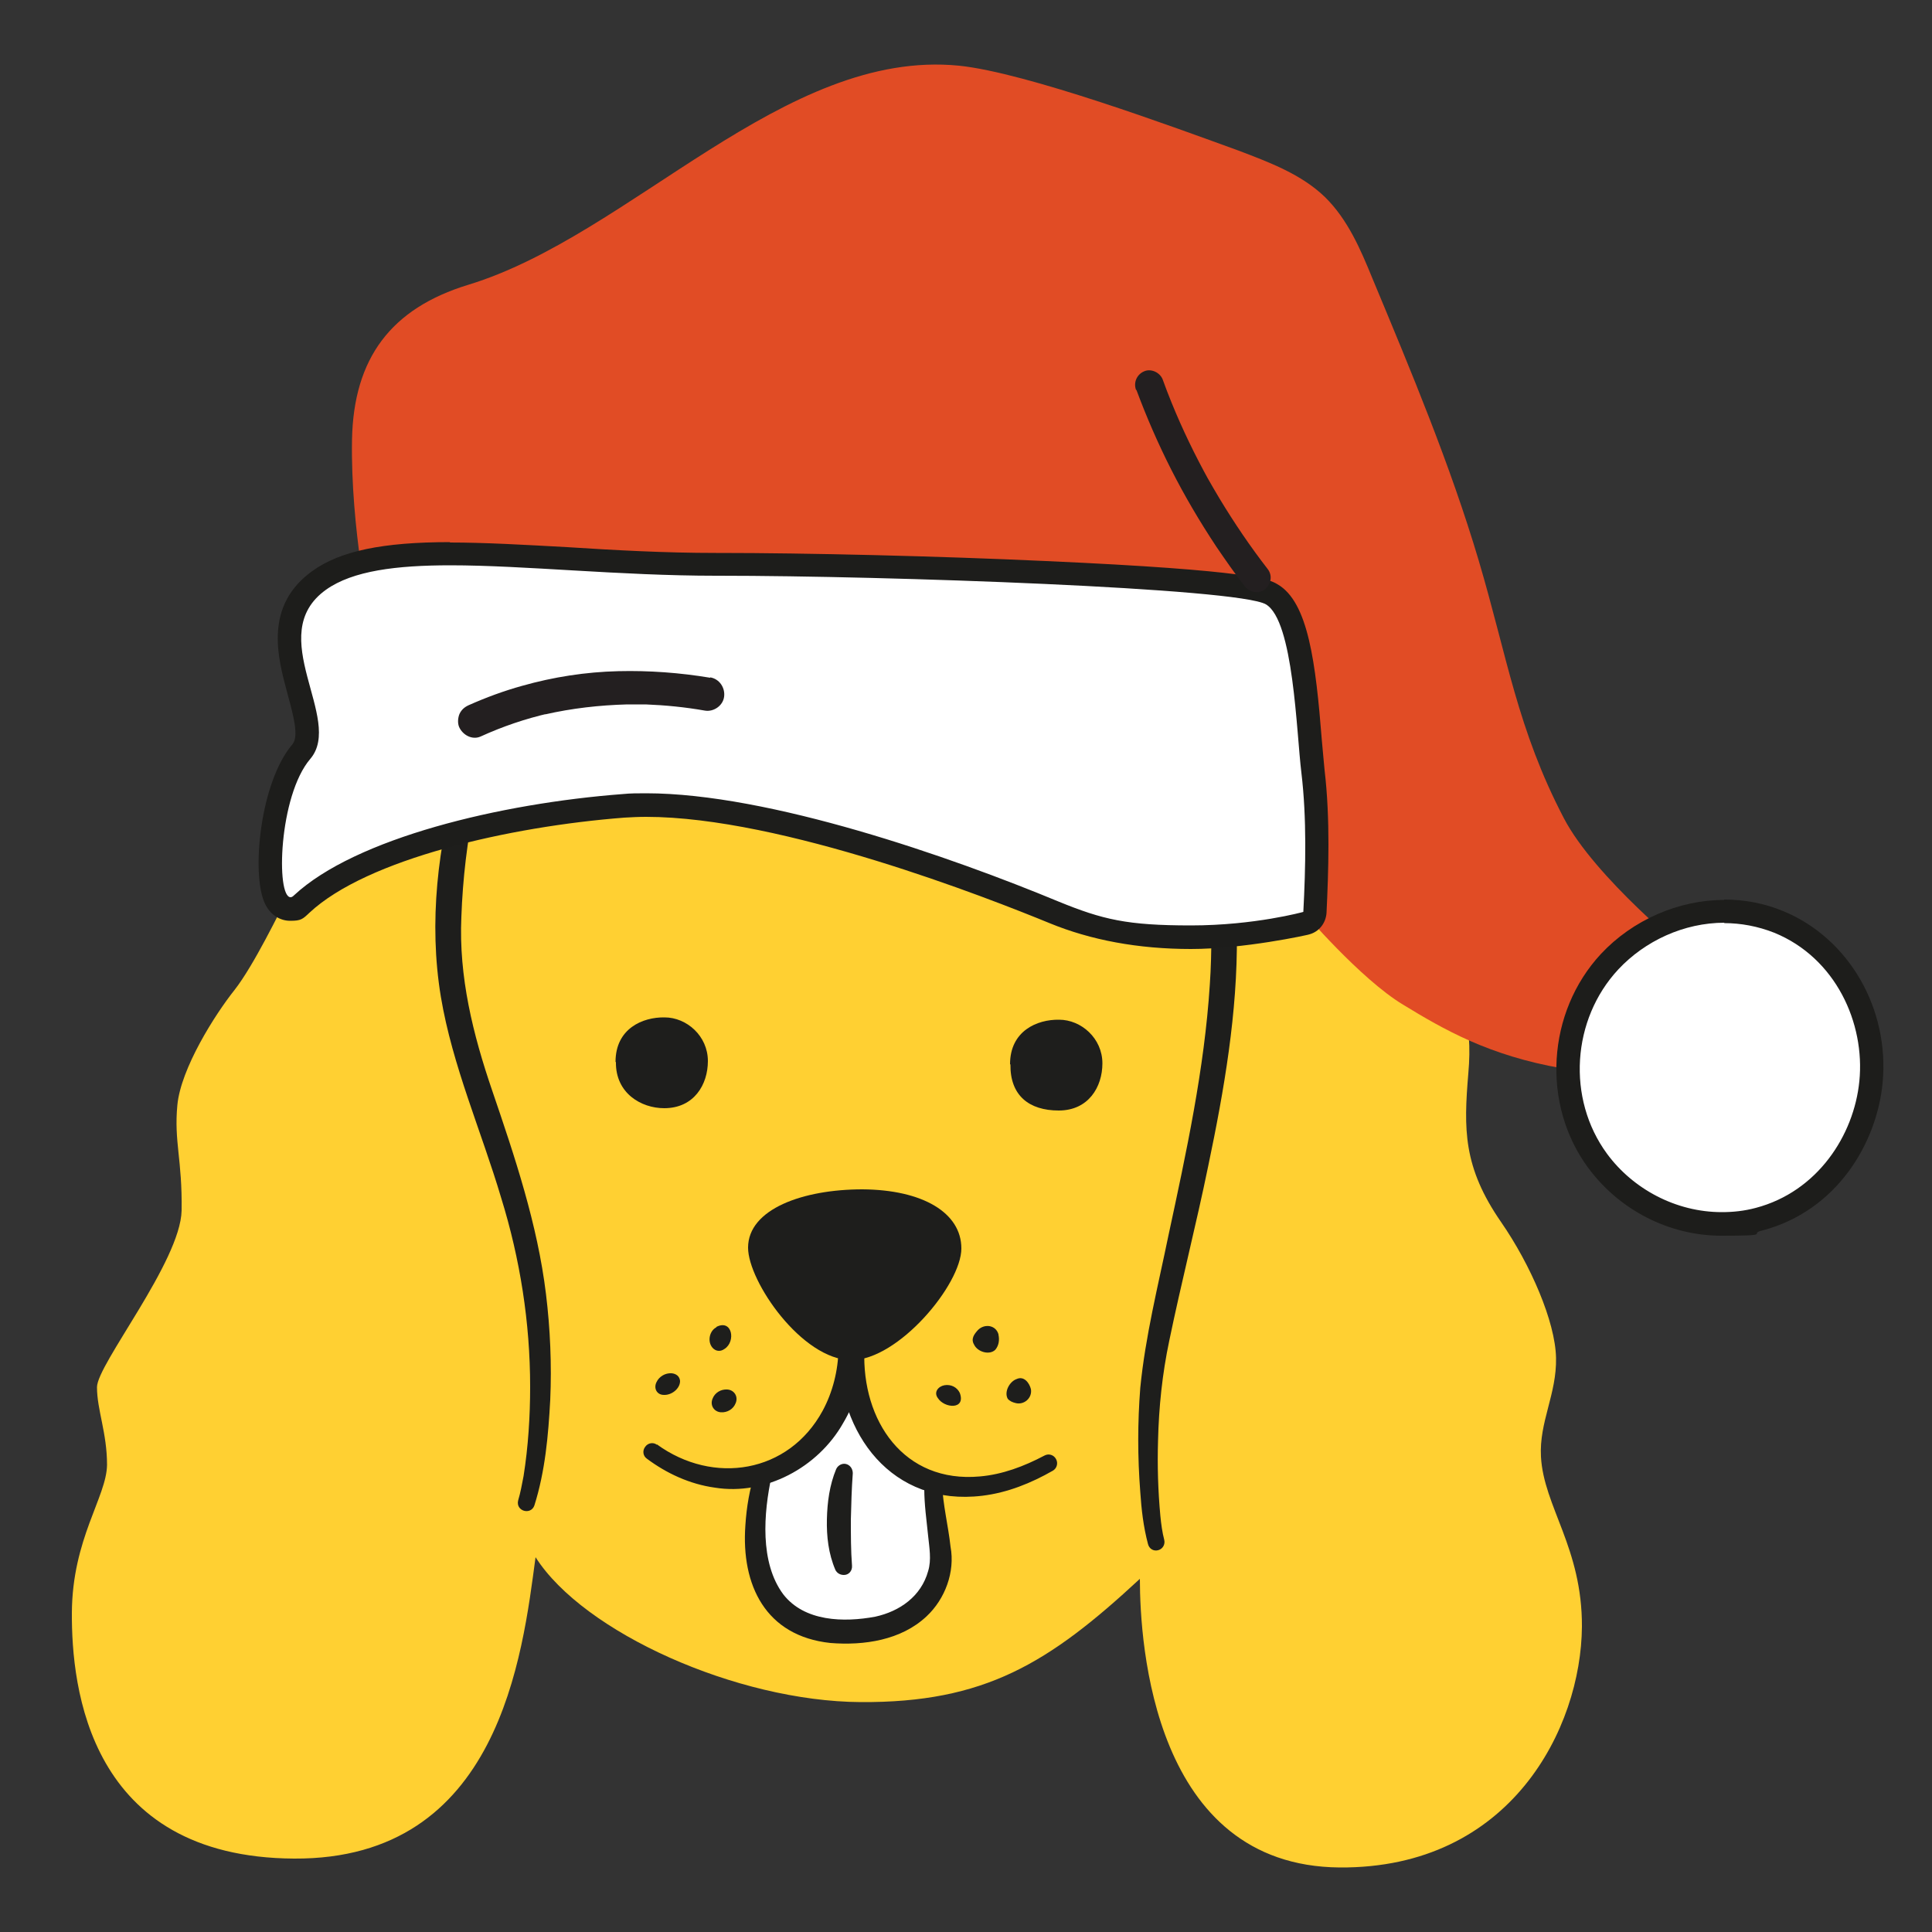 <svg xmlns="http://www.w3.org/2000/svg" id="Calque_1" viewBox="0 0 500 500"><rect x="0" y="0" width="500" height="500" fill="#333333" stroke="none"/><g><path d="M219,142.5c47.2.3,81.9,21.9,91,37.2,7.8-2.5,12.8-2.4,18.7-1.1,12.3,2.6,22.5,11.1,27.9,42.9,2.4,14.2,4.8,17.4,12.2,24.1,9.8,8.9,12.4,18.8,11.2,32.2-1.2,14.4-1.4,24.2,8.5,38.5,7.6,11,14,25.7,14.2,35.1.2,9.4-4.4,16.6-3.9,25.6.7,12.9,10.7,23.6,10.6,44-.2,26.2-18.4,62.6-62.7,62.3-48.2-.4-51.7-57.8-51.7-74.7-23.6,21.9-40.2,32.1-72.3,31.9-32-.2-71.7-18-84.1-37.5-3.4,25.3-9.3,78.3-62.5,78-53.2-.3-57.6-44.4-57.5-63.6.1-19.2,9-30,9.1-38.3,0-8.3-2.6-14.2-2.6-20.1,0-5.9,21.6-32.5,21.9-45.7.2-13.2-2-17.8-1.1-27.3.9-9.5,9.7-23.4,14.8-29.8,5-6.4,11.6-20.1,14.2-25.1,2.6-5,3.5-6,5.5-9.4,2-3.4,7.7-17,11.4-22.2,3.7-5.3,9.1-14.2,16-19.1,6.9-4.8,15.6-10.1,25.4-8.1,9.6-8.1,40.9-29.9,86-29.7Z" fill="#ffd032"></path><path d="M131.8,179.6c-7.8,18.2-11.7,38-12.4,57.7-.7,15.5,3,30.4,8,45,5.8,17,11.7,34.5,13.9,52.6,1.1,9,1.5,18.3,1.1,27.4-.5,9.2-1.3,18.4-4.1,27.3-.9,2.6-4.9,1.5-4.2-1.3.6-2,1-4.2,1.4-6.3,1.2-7.6,1.7-15.4,1.7-23.1,0-16.6-2.6-33.1-7.5-48.9-5.1-17.2-12.6-34.1-15.6-52-3.2-19.3-.8-39.3,4.6-58,2.4-7.7,5.2-15.2,9.2-22.3.6-1.1,1.9-1.4,3-.8,1,.6,1.4,1.8.9,2.8h0Z" fill="#1e1e1c"></path><path d="M313.5,188.7c6.1,17.1,6.5,35.3,6.6,53.2.2,20.1-3.3,40.2-7.4,59.8-3.1,15.1-7,30.3-10.1,45.3-1.8,8.5-2.7,17.2-2.9,25.8-.2,6.5,0,13.1.6,19.5.2,2.1.5,4.3,1,6.2.3,1.2-.4,2.4-1.6,2.7-1.2.3-2.3-.4-2.6-1.6-1.2-4.5-1.7-9-2-13.5-.7-9-.7-17.9,0-26.9,1.3-13.3,4.6-26.4,7.3-39.5,4.6-21.4,9.3-43,10.7-64.9.3-4.3.4-8.7.4-13,0-17.6.1-35.2-4.2-51.9-.7-2.6,3.1-4,4.2-1.3h0Z" fill="#1e1e1c"></path><path d="M241.6,383.5c-9.2-2-19.6-14.1-21.5-26.7-3.6,10-10.3,20.9-22.7,25.2-3.2,14.2-4.9,39.5,20.9,40.3,16.5.5,25.2-10.1,25.2-17.5,0-5.4-2.5-17.2-1.9-21.3Z" fill="#fff"></path><path d="M170,373.8c14.6,10.6,34.1,7.5,42.9-8.7,2.6-4.8,4-10.4,4.1-15.9.2-4.4,6.7-4.3,6.7.2-.7,18.3,10.2,34.5,29.9,32.7,5.8-.5,11.4-2.6,16.7-5.4,1.1-.6,2.4-.2,3,.9.6,1.1.2,2.4-.8,3-5.6,3.2-11.7,5.7-18.3,6.5-23.3,2.8-37.3-15.9-37.2-37.7,0,0,6.7.2,6.7.2-.4,6.5-2.1,13-5.5,18.7-6.5,11.5-20.1,18.8-33.2,16.7-6.5-.9-12.5-3.7-17.6-7.5-1-.7-1.2-2.1-.4-3.1.7-1,2.1-1.2,3-.5h0Z" fill="#1e1e1c"></path><path d="M220.7,381.3c-.3,4-.4,8-.5,12,0,4,0,8,.3,11.9.1,1.3-.8,2.4-2.1,2.4-1,0-1.8-.5-2.2-1.3-1.8-4.2-2.3-8.7-2.2-13.1.1-4.5.7-8.9,2.4-13,.5-1.1,1.8-1.7,2.9-1.2.9.4,1.4,1.3,1.4,2.3h0Z" fill="#1e1e1c"></path><path d="M199.7,381.9c-2.1,9.7-3.1,22.5,3,30.7,5.5,7.1,15.7,7.3,23.8,5.8,6.4-1.4,11.9-5.3,13.7-11.8.9-2.9.3-6.1,0-9.1-.4-4-1-8.1-1-12.2,0-.6,0-1.5.2-2.1.5-2.9,4.6-2.3,4.4.7.2,5.5,1.6,10.9,2.2,16.4,1.2,6.5-1.4,13.5-6.2,18-6.6,6.2-16.2,7.6-24.9,6.9-16.8-1.8-23.1-15-22-30.4.3-4.8,1.1-9.5,2.6-14.1.4-1.2,1.6-1.8,2.8-1.4,1.1.4,1.7,1.5,1.5,2.6h0Z" fill="#1e1e1c"></path><path d="M220.3,352c12.2,0,28.5-19.6,28.5-28.9,0-9.3-10.1-15.2-25.6-15.3-15.4,0-29.6,5.1-29.6,15.1,0,8.7,13.9,29,26.7,29.1Z" fill="#1e1e1c"></path><path d="M159.3,274.8c0-8.6,7-11.6,12.7-11.5,5.7,0,11.2,4.8,11.2,11.3,0,6.1-3.6,12.2-11.3,12.2-6,0-12.6-3.9-12.5-11.9Z" fill="#1e1e1c"></path><path d="M261.4,275.4c0-8.6,7-11.6,12.7-11.5,5.7,0,11.2,4.8,11.2,11.3,0,6.1-3.6,12.2-11.3,12.2s-12.6-3.9-12.5-11.9Z" fill="#1e1e1c"></path><path d="M188.2,359.6c1.8.1,2.9,1.8,2.2,3.5-.6,1.6-2.2,2.5-3.8,2.4-1.8-.1-2.9-1.8-2.2-3.5.6-1.6,2.2-2.5,3.8-2.4h0Z" fill="#1e1e1c"></path><path d="M185.4,343.4c4.1-2.1,5.1,3.8,2.1,5.7-1.1.8-2.3.6-3.1-.3-1.4-1.6-.8-4.4,1-5.3h0Z" fill="#1e1e1c"></path><path d="M173.8,355.4c1.2.1,2.1.8,2.2,2,0,2-2.2,3.7-4.2,3.6-1.8,0-2.7-1.7-1.9-3.3.7-1.5,2.3-2.4,3.9-2.3h0Z" fill="#1e1e1c"></path><path d="M258.4,345.4c.3,1.4.1,2.8-.8,3.9-1.5,1.5-4.6.6-5.5-1.3-.9-1.5,0-2.7,1-3.8,1.7-1.7,4.6-1.3,5.3,1.1h0Z" fill="#1e1e1c"></path><path d="M248.4,360.5c1.6,4.4-4,4-5.7,1.3-1.1-1.5.1-3,1.7-3.3,1.7-.3,3.3.5,4,2h0Z" fill="#1e1e1c"></path><path d="M263.1,356.9c1.9-.9,3.3,1,3.7,2.6.4,2.3-1.8,4.2-4,3.6-.8-.2-1.5-.5-2-1.1-1-1.8.5-4.5,2.3-5.1h0Z" fill="#1e1e1c"></path></g><g><g><path d="M437.1,246.8s-24.4-19.7-32.4-35.1c-12-23-14.6-41.6-22-66.6-7.4-24.9-17.5-49-27.5-73-3.1-7.6-6.4-15.3-12.3-21.1-6.1-5.9-14.4-9-22.3-12-16.5-6-54.9-20.2-72.4-22-45.3-4.5-85,43.9-127,56.7-20,6.1-29.7,19-30.1,40.1-.4,22.9,4.8,47,4.8,47l166.5.7,65.1-5.2,9.7,79.6s14.8,17.4,25.9,24.1c10.5,6.4,22.2,13.2,41.3,16.5,15.1,2.6,29.7,8.8,38.8,3.7,9.1-5-6.1-33.5-6.1-33.5Z" fill="#e14c25"></path><g><path d="M308.1,242.5c-13.2,0-25.1-2.2-35.5-6.5-15.7-6.5-69.8-27.7-105.6-27.7s-4,0-5.8.2c-30.3,2.3-67.8,11-83.3,25.4-1.1,1-2.2,1.3-3,1.3s-2.7-.3-3.9-2.8c-2.8-6.1-1.1-28.7,6.8-37.9,2.8-3.3,1.3-8.9-.5-15.4-2.6-9.3-5.8-21,5.2-28.8,6.7-4.8,17.1-6.9,34-6.9s19.4.6,30.2,1.2c12.5.7,25.4,1.5,38.6,1.5h.6c33.3,0,134.2,2.7,143.1,7.8,6.6,3.8,8.4,19.5,10,38.1.2,3.1.5,5.7.7,7.7,1.5,12.5,1.1,26.1.5,36.5,0,1.3-.9,2.4-2.2,2.7-.5.1-13.2,3.6-29.9,3.6Z" fill="#fff"></path><path d="M116.5,146.3c19.3,0,43.8,2.7,68.8,2.7s.1,0,.2,0c.2,0,.3,0,.5,0,43.4,0,134.4,3.2,141.6,7.4,7.2,4.2,7.9,33.1,9.2,43.6,1.4,11.7,1.1,24.6.5,36,0,0-12.6,3.5-29.1,3.5s-22.8-1.5-34.3-6.2c-27.7-11.5-74.8-28-106.7-28-2.1,0-4.1,0-6,.2-31.7,2.4-69.2,11.4-85.1,26.2-.3.3-.6.5-.9.5-3.8,0-3.1-26.2,5.1-35.8,8.8-10.3-12.3-32.1,4.1-43.8,6.9-4.9,18.2-6.3,32.2-6.3M116.5,140.3c-17.5,0-28.5,2.3-35.7,7.5-5.7,4.1-8.7,9.6-8.9,16.5-.2,5.3,1.3,10.8,2.6,15.6,1.4,5.2,2.9,10.6,1.2,12.7-8.4,9.8-10.7,33.5-7.2,41.1,1.3,2.9,3.8,4.6,6.6,4.6s3.2-.4,5-2.1c14.9-13.9,51.7-22.3,81.5-24.6,1.8-.1,3.6-.2,5.6-.2,35.2,0,88.8,21.1,104.4,27.5,10.7,4.4,23,6.7,36.6,6.7s30.2-3.6,30.7-3.8c2.5-.7,4.2-2.9,4.4-5.5.5-10.6,1-24.3-.5-37-.2-1.9-.4-4.5-.7-7.6-1.6-20.2-3.5-35.9-11.5-40.5-2-1.2-6.2-3.6-59.9-6-28.1-1.3-62.1-2.1-84.7-2.1h-.5s-.2,0-.2,0c-13.2,0-26-.7-38.5-1.5-10.9-.6-21.2-1.2-30.4-1.2h0Z" fill="#1d1d1b"></path></g></g><g><path d="M445.6,316.8c-12.4,0-24.7-6.3-32.1-16.4-11.3-15.3-10-37.5,3.1-51.5,7.6-8.2,18.7-13,29.7-13s9.6.9,14.1,2.8c18.4,7.5,25.3,26.8,23.9,41.5-1.4,14.2-10.9,30.7-29.1,35.4-3.1.8-6.4,1.2-9.6,1.2h0Z" fill="#fff"></path><path d="M446.2,238.9c4.3,0,8.7.8,13,2.5,15.9,6.5,23.5,23.4,22,38.4-1.4,14.1-10.9,28.6-26.8,32.8-3,.8-5.9,1.1-8.8,1.1-11.9,0-23-6-29.7-15.1-10.5-14.3-9.1-34.8,2.9-47.7,6.9-7.4,17-12.1,27.5-12.1M446.2,232.9c-11.8,0-23.7,5.2-31.9,14-14,15.1-15.4,38.9-3.3,55.3,8.1,11,21,17.6,34.5,17.6s7-.5,10.4-1.3c19.6-5.1,29.8-22.8,31.3-38.1,1.9-19.3-8.7-37.6-25.7-44.6-4.8-2-10-3-15.3-3h0Z" fill="#1d1d1b"></path></g><path d="M294.1,100.9c2.6,7,5.6,13.9,9,20.6,3.5,6.9,7.4,13.5,11.7,20,2.4,3.5,4.8,7,7.4,10.3,1.2,1.5,3.6,2,5.2.7,1.5-1.3,2-3.5.7-5.2-4.5-5.8-8.7-12-12.5-18.3-1.1-1.8-2.1-3.6-3.2-5.5.2.3.3.6.5.9-3.6-6.5-6.9-13.3-9.7-20.2-.8-2-1.6-4-2.3-6-.7-1.8-3-2.9-4.8-2.1-1.9.8-2.8,2.9-2.1,4.8h0Z" fill="#231f20"></path><path d="M183.8,175.4c-7.8-1.3-15.8-1.9-23.8-1.7-8.4.2-16.8,1.5-24.9,3.8-4.7,1.3-9.3,3-13.8,5-1.1.5-1.9,1.2-2.4,2.3-.4,1-.5,2.3-.1,3.3.9,2.1,3.4,3.5,5.6,2.5,5.7-2.6,11.6-4.6,17.7-6-.4,0-.8.2-1.1.3,7-1.6,14.1-2.4,21.3-2.6,2,0,3.9,0,5.9,0-.4,0-.7,0-1.1,0,5.1.2,10.2.7,15.3,1.6,2.2.4,4.7-1.2,5-3.6.3-2.3-1.2-4.6-3.6-5h0Z" fill="#231f20"></path></g></svg>
